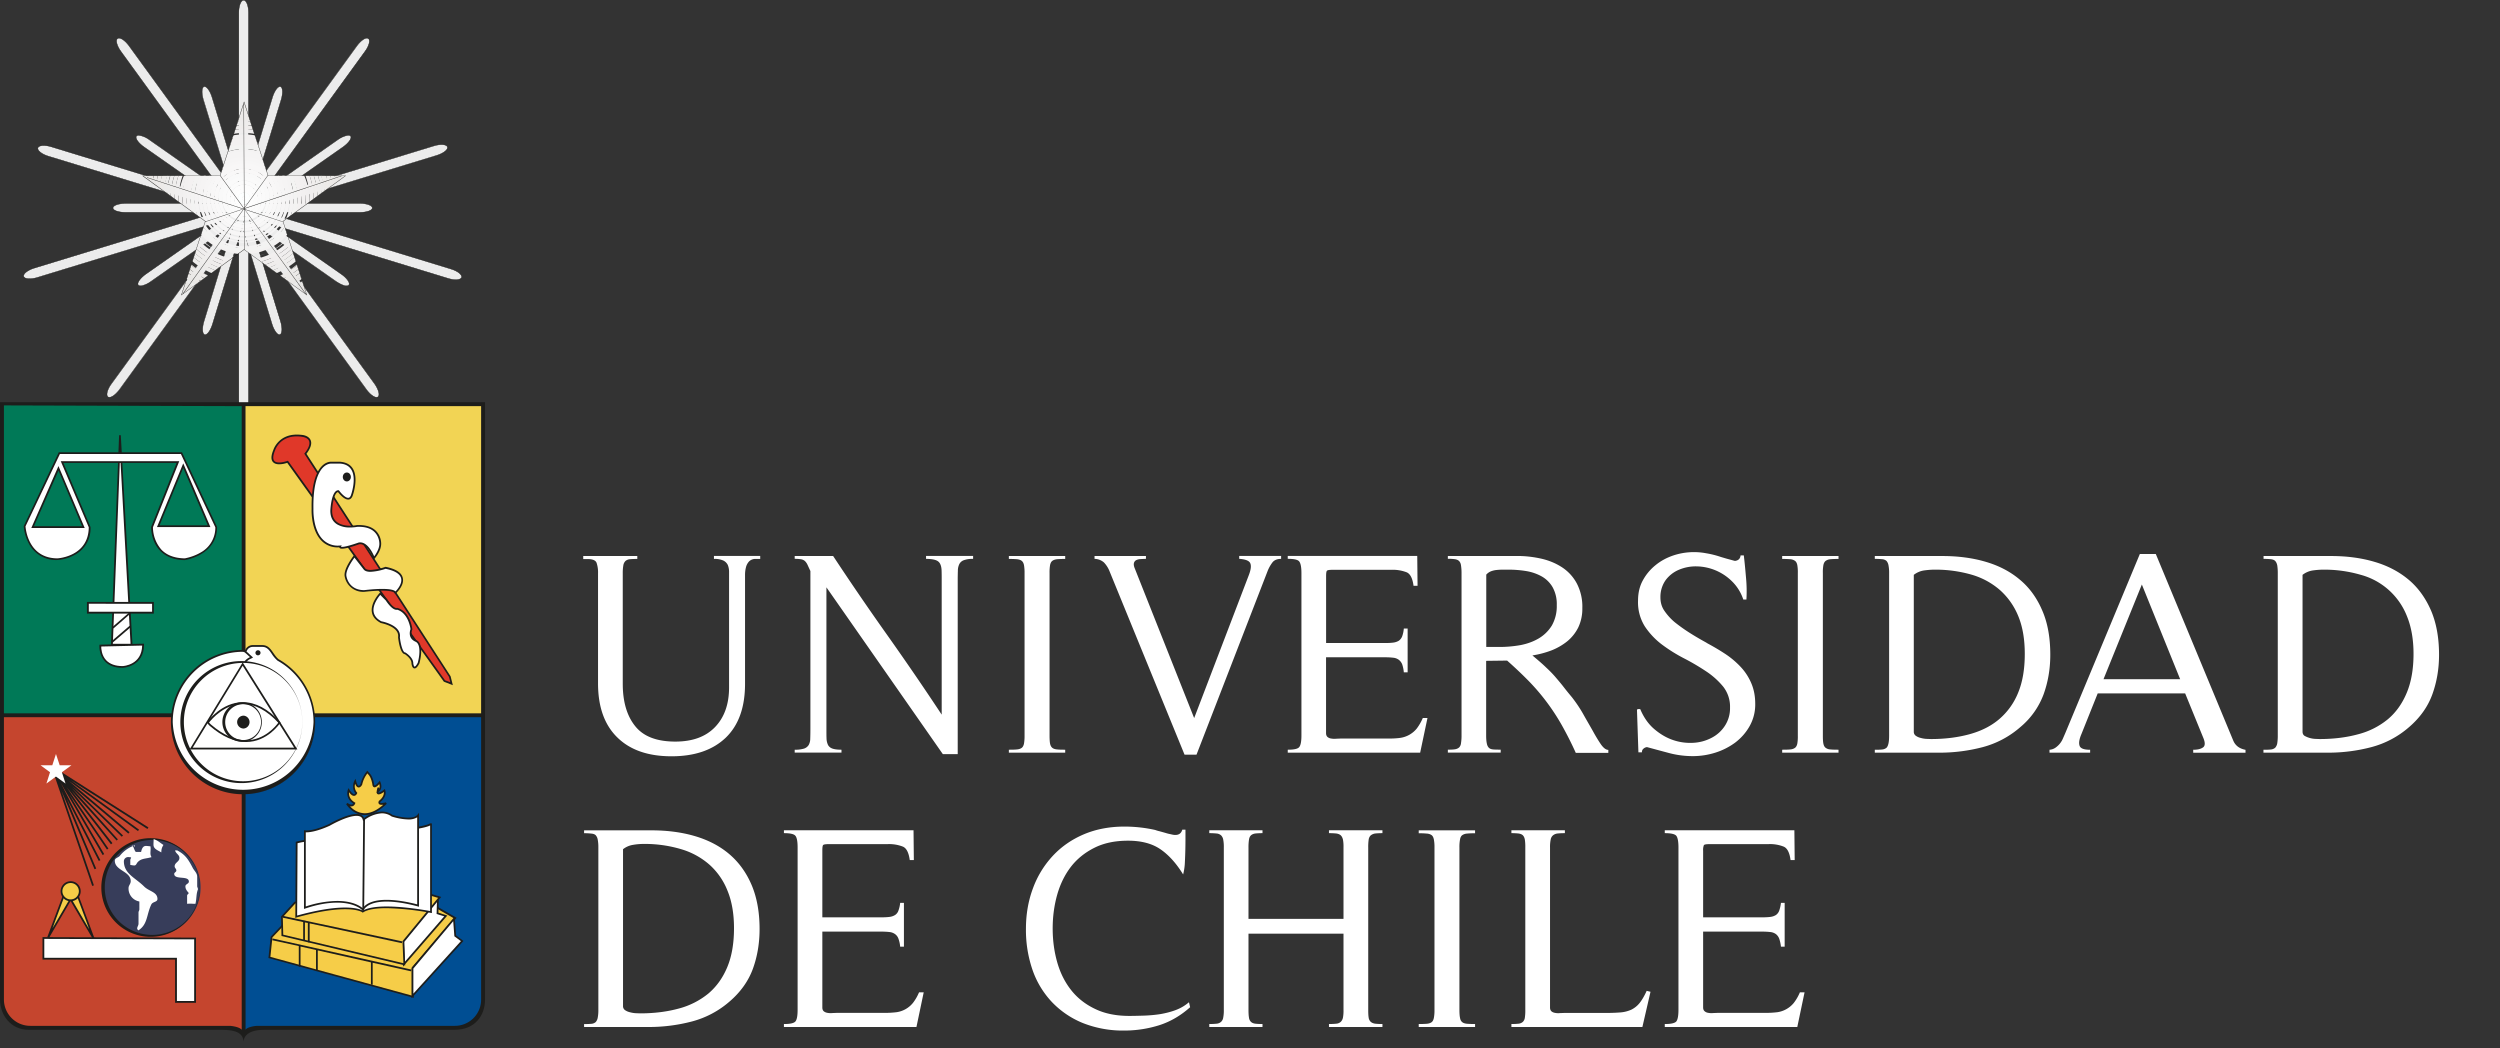 <svg xmlns="http://www.w3.org/2000/svg" xmlns:xlink="http://www.w3.org/1999/xlink" xml:space="preserve" width="47.125" height="19.761"><rect width="100%" height="100%" fill="#333333" stroke="none"/><g><defs><path id="a" d="M0 0h47.125v19.761H0z"/></defs><clipPath id="b"><use xlink:href="#a" overflow="visible"/></clipPath><path fill="#FFF" d="M14.247 10.536a.168.168 0 0 0-.126.046.247.247 0 0 0-.06.113.576.576 0 0 0-.017.142v2.053c0 .443-.121.781-.363 1.015-.244.233-.584.351-1.022.351-.442 0-.783-.119-1.024-.357-.241-.236-.362-.575-.362-1.018v-2.075a.562.562 0 0 0-.027-.195c-.018-.049-.075-.073-.17-.073h-.082v-.058h1.019v.056c-.058 0-.105.002-.14.005a.15.15 0 0 0-.082.033.148.148 0 0 0-.041.082.828.828 0 0 0-.011.148v2.085c0 .336.077.603.233.797.155.196.408.293.758.293.322 0 .571-.09.747-.272.178-.184.266-.434.266-.75v-2.169a.345.345 0 0 0-.024-.138.182.182 0 0 0-.085-.084.392.392 0 0 0-.176-.03v-.056h.872v.056h-.083zM18.168 10.56a.15.15 0 0 0-.085.074.28.28 0 0 0-.027.126 4.69 4.69 0 0 0-.003.181v3.275h-.28l-2.195-3.145v2.668c0 .069 0 .128.002.178a.31.31 0 0 0 .027.123c.017.033.045.057.085.071s.097.021.17.021v.054h-.882v-.054a.564.564 0 0 0 .176-.021.166.166 0 0 0 .088-.068.247.247 0 0 0 .029-.12c.002-.05.003-.111.003-.184v-2.975a9.799 9.799 0 0 1-.054-.117.245.245 0 0 0-.05-.072.148.148 0 0 0-.068-.032.725.725 0 0 0-.124-.009v-.054h.724c.335.508.676 1.006 1.024 1.496.346.489.688.987 1.023 1.495v-2.53c0-.072 0-.135-.002-.187s-.011-.093-.028-.126c-.016-.033-.045-.057-.087-.071s-.101-.022-.178-.022v-.055h.887v.055a.467.467 0 0 0-.175.025M19.017 14.188v-.056c.062 0 .112-.001.15-.005.039-.003.069-.013.091-.029s.036-.043.044-.079a.859.859 0 0 0 .011-.153v-3.062a.843.843 0 0 0-.011-.153c-.008-.037-.022-.063-.044-.08s-.052-.026-.091-.03a1.95 1.95 0 0 0-.15-.005v-.055h1.062v.055a1.95 1.95 0 0 0-.15.005c-.038.004-.069.014-.091.03s-.036.043-.044.08a.86.86 0 0 0-.01.153v3.062c0 .065.003.116.01.153.008.036.022.062.044.079s.053.026.091.029c.038.004.088.005.15.005v.056h-1.062zM23.986 10.601a.673.673 0 0 0-.09.159l-1.342 3.466h-.225l-1.413-3.455a.52.52 0 0 0-.106-.168.272.272 0 0 0-.178-.068v-.055h.969v.055c-.036 0-.071.002-.104.004a.194.194 0 0 0-.082.021.085.085 0 0 0-.041.057c-.006.027.001.062.019.104l1.117 2.815 1.03-2.694c.04-.103.049-.177.027-.226-.022-.047-.091-.074-.208-.082v-.054h.79v.055c-.074 0-.128.022-.163.066M26.77 14.188h-2.496v-.056c.113 0 .184-.014.213-.046.029-.03.045-.104.045-.221v-3.062c0-.117-.016-.191-.045-.223s-.1-.046-.213-.046v-.055h2.441l.006.563h-.076c-.018-.139-.061-.224-.129-.254a.73.73 0 0 0-.293-.047h-1.105c-.062 0-.098.006-.107.02-.01.013-.014.049-.014.106v1.254h1.111c.059 0 .109-.002.154-.008a.265.265 0 0 0 .105-.035.182.182 0 0 0 .064-.083.574.574 0 0 0 .031-.147h.072v.826h-.072a.626.626 0 0 0-.031-.152.202.202 0 0 0-.064-.085.212.212 0 0 0-.104-.039 1.328 1.328 0 0 0-.156-.008h-1.111v1.43c0 .032.01.057.029.073a.135.135 0 0 0 .072.029.316.316 0 0 0 .088.003l.078-.003h.904c.088 0 .164-.004.227-.013a.49.49 0 0 0 .311-.175.945.945 0 0 0 .115-.2h.088l-.138.654zM29.702 14.188a6.641 6.641 0 0 0-.264-.522 4.046 4.046 0 0 0-.619-.826 7.965 7.965 0 0 0-.41-.388l-.395.005v1.408c0 .061.004.11.012.146.006.036.02.065.037.082.018.02.045.03.082.034.037.003.084.004.143.004v.056h-.996v-.056c.055 0 .1-.001.133-.007a.152.152 0 0 0 .08-.035.135.135 0 0 0 .035-.081.869.869 0 0 0 .01-.144v-3.062a.9.9 0 0 0-.01-.143c-.004-.036-.018-.064-.035-.082s-.045-.031-.08-.036a.925.925 0 0 0-.133-.008v-.053H28.6c.16 0 .314.019.463.053.148.035.277.091.391.167a.831.831 0 0 1 .271.302.945.945 0 0 1 .102.46.822.822 0 0 1-.076.364.799.799 0 0 1-.209.263 1.144 1.144 0 0 1-.299.172 1.804 1.804 0 0 1-.357.094c.105.088.191.161.256.225.066.061.125.121.174.178s.098.115.145.174c.047.062.104.132.17.211.072.093.143.195.209.311.064.115.127.222.184.323.055.101.107.186.154.255.049.068.094.103.139.103v.056h-.615zm-1.688-1.993h.264c.131 0 .26-.013.385-.035.127-.025.24-.066.342-.126a.715.715 0 0 0 .248-.244.736.736 0 0 0 .092-.383.653.653 0 0 0-.076-.334.548.548 0 0 0-.205-.206.9.9 0 0 0-.293-.102 2.053 2.053 0 0 0-.334-.027h-.109c-.037 0-.076.002-.115.006a.406.406 0 0 0-.113.027.237.237 0 0 0-.084.061v1.363zM30.977 14.115c-.02.017-.027.039-.027.067h-.066l-.027-.799.012-.017h.049c.066.157.154.283.266.378s.229.164.354.206c.123.042.25.059.379.052a.828.828 0 0 0 .346-.094.652.652 0 0 0 .252-.228.604.604 0 0 0 .096-.342.61.61 0 0 0-.129-.395 1.444 1.444 0 0 0-.32-.287 4.226 4.226 0 0 0-.418-.246 2.985 2.985 0 0 1-.42-.263 1.399 1.399 0 0 1-.32-.341.854.854 0 0 1-.127-.483c0-.144.029-.271.09-.382a.95.95 0 0 1 .238-.286c.098-.081.211-.142.338-.185a1.231 1.231 0 0 1 .612-.042 1.751 1.751 0 0 1 .284.071l.105.031.107.029c.033.01.051.014.055.014.062-.008.098-.042.104-.104h.061c.016.135.029.273.041.416.014.143.016.281.008.416h-.059a.855.855 0 0 0-.215-.345.972.972 0 0 0-.673-.28.814.814 0 0 0-.33.066.599.599 0 0 0-.248.197.546.546 0 0 0-.096.322c0 .1.027.187.08.26.053.076.115.145.189.207.094.075.195.147.301.213.105.066.213.128.322.187l-.037-.017c.119.062.236.13.348.203.111.071.211.154.299.246.088.091.156.194.207.31s.078.247.078.396a.829.829 0 0 1-.105.42c-.068.122-.16.226-.27.31a1.277 1.277 0 0 1-.375.191 1.41 1.41 0 0 1-.424.066c-.152 0-.299-.019-.438-.055a79.695 79.695 0 0 1-.428-.115.117.117 0 0 0-.069.032M33.594 14.188v-.056c.062 0 .113-.001.15-.005a.178.178 0 0 0 .09-.029c.023-.017.037-.043.045-.079a.786.786 0 0 0 .01-.153v-3.062a.774.774 0 0 0-.01-.153c-.008-.037-.021-.063-.045-.08a.174.174 0 0 0-.09-.03 1.93 1.93 0 0 0-.15-.005v-.055h1.062v.055a1.93 1.93 0 0 0-.15.005.18.18 0 0 0-.09.03c-.023.017-.037.043-.045.08a.774.774 0 0 0-.01.153v3.062c0 .065.002.116.01.153.008.036.021.062.045.079a.16.16 0 0 0 .09.029c.037.004.088.005.15.005v.056h-1.062zM35.34 14.133c.055 0 .102-.001.137-.005a.15.15 0 0 0 .084-.033c.018-.019.029-.046.037-.082s.012-.086.012-.148v-3.061a.72.72 0 0 0-.012-.148.174.174 0 0 0-.037-.082.137.137 0 0 0-.084-.033 1.273 1.273 0 0 0-.137-.006v-.054h1.271c.303 0 .58.037.83.112.25.074.465.189.643.342.18.152.318.348.416.581.1.233.148.508.148.827 0 .266-.043.515-.127.747a1.466 1.466 0 0 1-.438.616 1.758 1.758 0 0 1-.711.378 3.212 3.212 0 0 1-.807.104H35.34v-.055zm.735-.339a.09.09 0 0 0 .039.076.257.257 0 0 0 .092.04.476.476 0 0 0 .111.018l.082.003c.266 0 .508-.031.727-.091.221-.061.406-.154.559-.284a1.28 1.28 0 0 0 .357-.499c.084-.202.125-.447.125-.731 0-.27-.039-.505-.119-.703a1.327 1.327 0 0 0-.344-.496 1.409 1.409 0 0 0-.535-.293 2.453 2.453 0 0 0-.705-.096c-.064 0-.133.006-.203.016a.416.416 0 0 0-.186.082v2.958zM41.342 14.188v-.055c.084 0 .146-.015.188-.047.039-.03.039-.092 0-.183l-.34-.833h-1.648l-.307.767c-.041.096-.053.168-.035.22.016.051.082.076.199.076v.055h-.766v-.055a.223.223 0 0 0 .111-.038.396.396 0 0 0 .143-.176l.047-.108 1.402-3.368h.301l1.457 3.51c.039.099.117.159.234.181v.055h-.986zm-.968-3.17-.723 1.785h1.445l-.722-1.785zM42.668 14.133c.055 0 .1-.001.137-.005a.144.144 0 0 0 .082-.033.17.17 0 0 0 .039-.082.933.933 0 0 0 .01-.148v-3.061a.933.933 0 0 0-.01-.148c-.008-.037-.021-.063-.039-.082s-.047-.029-.082-.033a1.299 1.299 0 0 0-.137-.006v-.054h1.271c.303 0 .578.037.828.112.25.074.465.189.645.342.178.152.316.348.416.581.098.233.148.508.148.827 0 .266-.043.515-.127.747-.084.231-.23.437-.438.616a1.765 1.765 0 0 1-.713.378 3.197 3.197 0 0 1-.805.104h-1.227v-.055zm.735-.339c0 .031.012.059.037.076a.46.46 0 0 0 .203.058l.082.003c.268 0 .51-.031.729-.091a1.45 1.45 0 0 0 .559-.284c.154-.13.271-.296.355-.499.084-.202.127-.447.127-.731 0-.27-.041-.505-.121-.703a1.3 1.3 0 0 0-.879-.789 2.439 2.439 0 0 0-.703-.096c-.066 0-.133.006-.203.016a.416.416 0 0 0-.186.082v2.958zM11.01 19.304c.055 0 .101-.002.137-.005a.14.14 0 0 0 .082-.033.165.165 0 0 0 .038-.082.724.724 0 0 0 .012-.149v-3.06a.73.73 0 0 0-.012-.149.165.165 0 0 0-.038-.082c-.018-.018-.046-.028-.082-.031a1.251 1.251 0 0 0-.137-.007v-.054h1.271c.302 0 .579.037.829.112s.465.188.644.342c.178.153.317.347.416.581.098.233.148.508.148.826 0 .266-.042.516-.126.748-.084.23-.23.437-.438.616a1.762 1.762 0 0 1-.712.378 3.203 3.203 0 0 1-.805.104H11.01v-.055zm.734-.339a.09.09 0 0 0 .038.076.262.262 0 0 0 .093.04c.037.01.074.016.11.018l.082.003c.266 0 .51-.031.728-.091a1.47 1.47 0 0 0 .559-.284c.153-.13.272-.296.356-.499.084-.202.126-.447.126-.731 0-.27-.04-.505-.121-.703a1.293 1.293 0 0 0-.342-.495 1.411 1.411 0 0 0-.537-.293 2.403 2.403 0 0 0-.703-.098c-.066 0-.134.006-.203.018a.4.4 0 0 0-.186.082v2.957zM17.275 19.359h-2.498v-.056c.114 0 .185-.015.214-.046.029-.03.044-.104.044-.222v-3.061c0-.117-.015-.191-.044-.222-.029-.032-.1-.047-.214-.047v-.055h2.443l.006.562h-.077c-.019-.138-.061-.223-.129-.253a.709.709 0 0 0-.293-.047h-1.106c-.062 0-.098.006-.107.02-.009.013-.013.048-.013.106v1.254h1.111c.059 0 .11-.003.153-.008a.254.254 0 0 0 .107-.036.161.161 0 0 0 .063-.082.575.575 0 0 0 .033-.147h.071v.826h-.071a.57.57 0 0 0-.033-.152.178.178 0 0 0-.063-.085.216.216 0 0 0-.104-.039 1.34 1.34 0 0 0-.156-.008h-1.111v1.43c0 .032.009.057.029.073s.044.025.072.029a.318.318 0 0 0 .088.003l.079-.003h.903c.088 0 .164-.005.228-.013a.486.486 0 0 0 .309-.175.866.866 0 0 0 .115-.2h.088l-.137.654zM21.856 19.324a2.19 2.19 0 0 1-.66.102 2.05 2.05 0 0 1-.78-.14 1.676 1.676 0 0 1-.583-.393 1.684 1.684 0 0 1-.368-.604 2.312 2.312 0 0 1-.126-.78c0-.274.044-.529.132-.764a1.81 1.81 0 0 1 .375-.613c.162-.174.358-.309.586-.406.228-.096.483-.145.764-.145.194 0 .387.021.58.064a.598.598 0 0 0 .085.025l.107.03a.79.79 0 0 0 .104.026c.033.009.06.013.082.013.07 0 .114-.033.132-.1h.06v.203a8.67 8.67 0 0 1-.013.45 1.059 1.059 0 0 1-.031.191c-.128-.208-.27-.366-.427-.474s-.361-.162-.613-.162c-.245 0-.457.045-.635.135-.179.09-.326.209-.441.358-.115.15-.201.325-.258.526-.056.2-.085.412-.085.635 0 .23.03.445.088.646.058.201.147.375.266.524.118.147.268.264.449.349.18.087.395.13.643.13.088 0 .183-.003.285-.006.102-.004.203-.013.304-.029.1-.018.196-.042.288-.077a.818.818 0 0 0 .246-.146l.022.094c-.176.157-.368.27-.578.338M25.051 19.359v-.056c.059 0 .105-.003.143-.007a.14.14 0 0 0 .082-.037.154.154 0 0 0 .039-.079.693.693 0 0 0 .01-.145V17.6h-1.791v1.435c0 .062.003.111.009.145a.132.132 0 0 0 .035.079c.019.02.045.031.08.037.034.004.081.007.14.007v.056h-1.003v-.056c.059 0 .106-.003.143-.007a.143.143 0 0 0 .082-.037.14.14 0 0 0 .038-.079.68.68 0 0 0 .011-.145v-3.061a.71.71 0 0 0-.011-.146.154.154 0 0 0-.038-.079.143.143 0 0 0-.082-.037 1.33 1.33 0 0 0-.143-.007v-.055h1.003v.055c-.059 0-.105.003-.14.007-.035.006-.062.019-.08.037s-.03.045-.035.082a.91.91 0 0 0-.009.143v1.347h1.791v-1.347a.721.721 0 0 0-.01-.146c-.008-.034-.021-.061-.039-.079s-.045-.031-.082-.037a1.33 1.33 0 0 0-.143-.007v-.055h1.008v.055c-.059 0-.105.003-.141.007a.173.173 0 0 0-.082.037.137.137 0 0 0-.037.082.928.928 0 0 0-.008.143v3.061c0 .062.002.111.008.145a.133.133 0 0 0 .037.079c.021.02.049.031.082.037.035.004.082.007.141.007v.056h-1.008zM26.743 19.359v-.056c.062 0 .113-.002.152-.005.037-.003.068-.013.09-.029s.035-.043.043-.079a.765.765 0 0 0 .012-.154v-3.061a.747.747 0 0 0-.012-.153c-.008-.037-.021-.064-.043-.08s-.053-.027-.09-.029a1.554 1.554 0 0 0-.152-.006v-.055h1.062v.055c-.061 0-.111.002-.15.006-.037.002-.068.014-.09.029s-.037.043-.043.08a.747.747 0 0 0-.012.153v3.061c0 .066.004.117.012.154.006.036.021.062.043.079s.053.026.09.029c.039.003.09.005.15.005v.056h-1.062zM30.959 19.359H28.49v-.056c.059 0 .105-.003.139-.007a.14.14 0 0 0 .08-.037.138.138 0 0 0 .035-.079.908.908 0 0 0 .008-.145v-3.061a.936.936 0 0 0-.008-.143c-.006-.037-.018-.063-.035-.082s-.045-.031-.08-.037a1.195 1.195 0 0 0-.139-.007v-.055h1.008v.055c-.059 0-.107.003-.143.007a.16.16 0 0 0-.084.037.134.134 0 0 0-.041.079.685.685 0 0 0-.012.146v3.018c0 .032.01.057.029.073s.045.025.072.029a.308.308 0 0 0 .086.003l.08-.003h.799c.1 0 .188-.004.264-.01a.617.617 0 0 0 .203-.052.462.462 0 0 0 .156-.126c.045-.057.09-.133.133-.229l.072.018-.153.664zM33.879 19.359h-2.498v-.056c.113 0 .184-.015.215-.046.027-.03.043-.104.043-.222v-3.061c0-.117-.016-.191-.043-.222-.031-.032-.102-.047-.215-.047v-.055h2.443l.006.562h-.078c-.018-.138-.061-.223-.129-.253a.7.7 0 0 0-.293-.047h-1.105c-.062 0-.098.006-.107.02a.253.253 0 0 0-.014.106v1.254h1.113c.057 0 .109-.003.152-.008a.26.26 0 0 0 .107-.036.17.17 0 0 0 .062-.082.675.675 0 0 0 .033-.147h.07v.826h-.07a.72.72 0 0 0-.033-.152.198.198 0 0 0-.062-.085.216.216 0 0 0-.105-.039 1.316 1.316 0 0 0-.154-.008h-1.113v1.43c0 .032.01.057.031.073.02.017.043.025.07.029a.319.319 0 0 0 .088.003l.08-.003h.902c.088 0 .164-.005.229-.013a.493.493 0 0 0 .309-.175.866.866 0 0 0 .115-.2h.088l-.137.654z" clip-path="url(#b)"/><path fill="#ECECEC" d="M7.124 7.481c.042-.03.012-.14-.063-.246L2.429.861C2.353.757 2.257.696 2.216.727c-.042.029-.013.139.064.243l4.631 6.377c.076.103.172.165.213.134" clip-path="url(#b)"/><path fill="#1D1D1B" d="M7.098 7.493c-.05 0-.127-.059-.189-.146L2.277.972c-.058-.079-.09-.164-.082-.214.003-.015.008-.028.019-.035a.046.046 0 0 1 .028-.008c.05 0 .127.058.19.145l4.632 6.375c.058.079.09.164.082.215-.003.015-.009.027-.02.034a.045.045 0 0 1-.028.009M2.242.722a.035.035 0 0 0-.023.007.041.041 0 0 0-.017.03c-.007.048.025.132.081.209l4.631 6.376c.06.083.137.142.184.142.01 0 .018-.003.024-.007a.04.04 0 0 0 .016-.031c.008-.047-.024-.132-.08-.21L2.427.864C2.366.781 2.29.722 2.242.722" clip-path="url(#b)"/><path fill="#ECECEC" d="M.447 5.211c-.015-.048.074-.118.199-.156L8.181 2.75c.124-.038.238-.029.253.02.015.049-.074.119-.199.158L.7 5.231c-.125.038-.238.029-.253-.02" clip-path="url(#b)"/><path fill="#1D1D1B" d="M.556 5.259c-.062 0-.103-.017-.111-.046-.016-.051.072-.123.2-.162l7.536-2.304a.528.528 0 0 1 .144-.024c.063 0 .104.017.113.046.015.052-.073.123-.201.161L.701 5.234a.502.502 0 0 1-.145.025M8.325 2.73a.505.505 0 0 0-.142.023L.646 5.057c-.121.037-.208.107-.195.153.008.026.047.041.105.041a.512.512 0 0 0 .143-.023l7.536-2.304c.123-.038.21-.106.195-.153-.008-.025-.046-.041-.105-.041" clip-path="url(#b)"/><path fill="#ECECEC" d="M2.036 7.481c-.042-.03-.013-.14.063-.246L6.73.861c.076-.104.173-.165.213-.134.043.029.014.139-.063.243L2.249 7.347c-.078.103-.171.165-.213.134" clip-path="url(#b)"/><path fill="#1D1D1B" d="M2.062 7.493a.041.041 0 0 1-.028-.009c-.012-.007-.016-.019-.019-.034-.009-.051.024-.135.082-.215L6.729.86c.063-.087.139-.145.189-.145.012 0 .022.002.03.008.009.007.016.02.018.035.009.05-.024.135-.082.214L2.25 7.347c-.062.087-.139.146-.188.146M6.917.722c-.047 0-.122.059-.183.142L2.103 7.238c-.058.078-.089.163-.082.211.003.014.008.024.017.03a.04.04 0 0 0 .024.007c.046 0 .123-.059.184-.142L6.877.968c.057-.077.089-.161.081-.209a.044.044 0 0 0-.016-.03C6.936.724 6.928.722 6.917.722" clip-path="url(#b)"/><path fill="#ECECEC" d="M4.593.003c.051 0 .092.105.092.236v7.306c0 .131-.041.236-.092.236s-.092-.105-.092-.236V.239c0-.131.041-.236.092-.236" clip-path="url(#b)"/><path fill="#1D1D1B" d="M4.593 7.784c-.053 0-.097-.104-.097-.239V.239c0-.134.045-.239.097-.239.054 0 .096.105.096.239v7.306c0 .135-.042.239-.096.239m0-7.776c-.048 0-.089.103-.089.231v7.306c0 .129.041.232.089.232.049 0 .088-.103.088-.232V.239c0-.128-.039-.231-.088-.231" clip-path="url(#b)"/><path fill="#ECECEC" d="M8.7 5.228c.015-.048-.074-.119-.198-.156L.966 2.768c-.124-.039-.237-.029-.252.02-.014.048.074.119.199.156l7.535 2.304c.125.039.237.03.252-.02" clip-path="url(#b)"/><path fill="#1D1D1B" d="M8.592 5.275a.558.558 0 0 1-.144-.023L.912 2.947c-.094-.029-.171-.076-.195-.121-.007-.014-.01-.029-.006-.04.009-.029.05-.046.112-.046.044 0 .094.008.145.024l7.535 2.304c.095.029.171.077.195.121.007.015.009.028.005.04-.008.03-.049.046-.111.046M.823 2.747c-.057 0-.097.016-.105.041-.003.011-.001.021.005.034.023.043.1.091.191.119L8.45 5.245c.05.015.1.023.142.023.058 0 .097-.015.106-.04a.059.059 0 0 0-.006-.034c-.023-.044-.1-.092-.192-.12L.966 2.77a.512.512 0 0 0-.143-.023" clip-path="url(#b)"/><path fill="#ECECEC" d="M2.129 3.92c0-.047.106-.085.236-.085h4.417c.131 0 .236.038.236.085 0 .046-.105.083-.236.083H2.365c-.13 0-.236-.037-.236-.083" clip-path="url(#b)"/><path fill="#1D1D1B" d="M6.782 4.008H2.365c-.135 0-.24-.038-.24-.087 0-.05.105-.089.24-.089h4.417c.134 0 .239.039.239.089 0 .049-.105.087-.239.087m-4.417-.169c-.126 0-.232.037-.232.082 0 .043.106.079.232.079h4.417c.128 0 .232-.036.232-.08 0-.045-.106-.082-.232-.082H2.365z" clip-path="url(#b)"/><path fill="#ECECEC" d="M2.572 2.566c.027-.035.134-.006.241.067l3.619 2.535c.107.074.172.166.145.204-.027.037-.135.007-.241-.066l-3.62-2.535c-.106-.074-.171-.166-.144-.205" clip-path="url(#b)"/><path fill="#1D1D1B" d="M6.533 5.391a.393.393 0 0 1-.199-.084L2.715 2.774c-.11-.076-.174-.169-.146-.208.008-.012.024-.018.046-.018.05 0 .127.031.2.083l3.619 2.533a.535.535 0 0 1 .123.117c.029.04.036.073.023.092-.009.012-.025.018-.047.018M2.615 2.555c-.02 0-.033.005-.041.014-.024.038.04.126.144.199l3.62 2.534c.072.05.148.083.195.083.02 0 .034-.007.04-.016.013-.017.004-.048-.022-.084a.48.48 0 0 0-.121-.115L2.812 2.637a.4.4 0 0 0-.197-.082" clip-path="url(#b)"/><path fill="#ECECEC" d="M3.847 1.633c.045-.013.111.076.15.2l1.291 4.224c.038.124.033.237-.012.25-.043.013-.11-.076-.148-.2L3.834 1.883c-.036-.125-.031-.237.013-.25" clip-path="url(#b)"/><path fill="#1D1D1B" d="M5.269 6.313c-.047 0-.109-.089-.144-.205L3.833 1.885c-.04-.129-.033-.24.013-.254.047-.016.114.076.154.202l1.293 4.223c.038.129.032.241-.015.255l-.009.002M3.856 1.636l-.009.001c-.042.013-.045.124-.008.245l1.292 4.224c.034.112.094.2.137.2a.019.019 0 0 0 .007-.002c.042-.013.045-.125.01-.245L3.993 1.835c-.034-.112-.095-.199-.137-.199" clip-path="url(#b)"/><path fill="#ECECEC" d="M5.286 1.633c-.044-.013-.11.076-.149.2L3.845 6.058c-.038.124-.032.237.012.25.045.013.112-.076.149-.2l1.292-4.224c.038-.126.032-.238-.012-.251" clip-path="url(#b)"/><path fill="#1D1D1B" d="m3.866 6.313-.009-.002c-.024-.007-.038-.038-.04-.087a.522.522 0 0 1 .026-.168l1.291-4.223c.039-.126.107-.216.154-.202.046.014.052.125.013.254L4.01 6.108c-.035.116-.097.205-.144.205m1.412-4.677c-.043 0-.103.087-.138.199L3.849 6.059a.521.521 0 0 0-.025.165c.002.045.015.074.035.08l.007.002c.043 0 .103-.088.137-.2l1.292-4.224c.037-.121.033-.232-.009-.245l-.008-.001" clip-path="url(#b)"/><path fill="#ECECEC" d="M6.609 2.566c-.026-.035-.133-.006-.241.067L2.75 5.167c-.106.075-.171.166-.145.205.026.037.134.008.241-.066l3.619-2.535c.106-.074.17-.166.144-.205" clip-path="url(#b)"/><path fill="#1D1D1B" d="M2.648 5.391c-.023 0-.038-.006-.046-.018-.029-.04.035-.132.145-.209l3.619-2.533a.394.394 0 0 1 .201-.083c.021 0 .037.006.045.018.028.039-.035.132-.145.208L2.849 5.307a.402.402 0 0 1-.201.084m3.919-2.836a.396.396 0 0 0-.197.082L2.751 5.17c-.102.072-.168.163-.143.199.007.009.021.016.04.016a.403.403 0 0 0 .195-.083l3.62-2.534c.104-.073.169-.161.144-.199-.007-.009-.021-.014-.04-.014" clip-path="url(#b)"/></g><g><defs><path id="c" d="m4.149 3.311-1.459.003 1.18.858-.449 1.387 1.18-.855 1.182.855-.45-1.387 1.179-.858-1.459-.003-.452-1.386z"/></defs><clipPath id="d"><use xlink:href="#c" overflow="visible"/></clipPath><path fill="#E5E3E1" d="M6.806 3.741a2.205 2.205 0 1 0-4.41 0 2.205 2.205 0 0 0 4.41 0m-.074.001a2.13 2.13 0 1 1-4.26-.003 2.13 2.13 0 0 1 4.26.003" clip-path="url(#d)"/><path fill="#E6E4E2" d="M6.732 3.745a2.131 2.131 0 0 0-4.261 0 2.131 2.131 0 0 0 4.261 0m-.076-.003a2.056 2.056 0 1 1-4.112 0 2.056 2.056 0 0 1 4.112 0" clip-path="url(#d)"/><path fill="#E7E5E3" d="M6.657 3.745a2.057 2.057 0 0 0-2.055-2.056 2.056 2.056 0 0 0 0 4.112 2.058 2.058 0 0 0 2.055-2.056m-.074-.003a1.98 1.98 0 1 1-3.962-.002 1.98 1.98 0 0 1 3.962.002" clip-path="url(#d)"/><path fill="#E7E6E4" d="M6.583 3.745a1.98 1.98 0 1 0-3.96 0 1.98 1.98 0 0 0 3.96 0m-.076-.003a1.906 1.906 0 1 1-3.812 0 1.906 1.906 0 0 1 3.812 0" clip-path="url(#d)"/><path fill="#E8E7E5" d="M6.508 3.741a1.907 1.907 0 1 0-3.809 0 1.907 1.907 0 0 0 3.809 0m-.075.001a1.832 1.832 0 1 1-3.663-.001 1.832 1.832 0 0 1 3.663.001" clip-path="url(#d)"/><path fill="#EAE8E6" d="M6.433 3.741a1.832 1.832 0 1 0-3.664 0 1.832 1.832 0 0 0 3.664 0m-.076.001a1.756 1.756 0 1 1-3.513 0 1.756 1.756 0 0 1 3.513 0" clip-path="url(#d)"/><path fill="#EBE9E7" d="M6.357 3.741a1.755 1.755 0 1 0-3.51-.003 1.755 1.755 0 0 0 3.51.003m-.074.001a1.682 1.682 0 1 1-3.364 0 1.682 1.682 0 0 1 3.364 0" clip-path="url(#d)"/><path fill="#ECEAE8" d="M6.283 3.741a1.681 1.681 0 1 0-3.362 0 1.681 1.681 0 0 0 3.362 0m-.075.001a1.606 1.606 0 1 1-3.212 0 1.606 1.606 0 0 1 3.212 0" clip-path="url(#d)"/><path fill="#EDEBE9" d="M6.208 3.741a1.607 1.607 0 1 0-3.214 0 1.607 1.607 0 0 0 3.214 0m-.075.001a1.533 1.533 0 1 1-3.062-.002 1.533 1.533 0 0 1 3.062.002" clip-path="url(#d)"/><path fill="#EDECEB" d="M6.134 3.745a1.533 1.533 0 0 0-3.064 0 1.532 1.532 0 1 0 3.064 0m-.075-.003a1.458 1.458 0 1 1-2.917 0 1.458 1.458 0 0 1 2.917 0" clip-path="url(#d)"/><path fill="#EEEDEC" d="M6.059 3.745a1.457 1.457 0 1 0-2.914 0 1.457 1.457 0 0 0 2.914 0m-.075-.003a1.383 1.383 0 1 1-2.767 0 1.383 1.383 0 0 1 2.767 0" clip-path="url(#d)"/><path fill="#EFEDEC" d="M5.984 3.745a1.383 1.383 0 1 0-2.766 0 1.383 1.383 0 0 0 2.766 0m-.075-.003a1.308 1.308 0 1 1-2.617-.001 1.308 1.308 0 0 1 2.617.001" clip-path="url(#d)"/><path fill="#F0EEEE" d="M5.909 3.741a1.308 1.308 0 1 0-2.617.001 1.308 1.308 0 0 0 2.617-.001m-.074.001a1.234 1.234 0 1 1-2.468-.002 1.234 1.234 0 0 1 2.468.002" clip-path="url(#d)"/><path fill="#F1EFEF" d="M5.835 3.741a1.235 1.235 0 0 0-2.467 0 1.233 1.233 0 0 0 2.467 0m-.075.001a1.159 1.159 0 1 1-2.318-.002 1.159 1.159 0 0 1 2.318.002" clip-path="url(#d)"/><path fill="#F2F0F0" d="M5.761 3.741a1.16 1.16 0 1 0-2.318 0 1.16 1.16 0 0 0 2.318 0m-.076.001a1.083 1.083 0 1 1-2.165.001 1.083 1.083 0 0 1 2.165-.001" clip-path="url(#d)"/><path fill="#F3F1F1" d="M5.685 3.741a1.084 1.084 0 1 0-2.167 0 1.084 1.084 0 0 0 2.167 0m-.074.001a1.01 1.01 0 0 1-2.019 0 1.01 1.01 0 0 1 2.019 0" clip-path="url(#d)"/><path fill="#F3F3F2" d="M5.611 3.741a1.01 1.01 0 1 0-2.02.001 1.01 1.01 0 0 0 2.02-.001m-.075.001a.934.934 0 1 1-1.868 0 .934.934 0 0 1 1.868 0" clip-path="url(#d)"/><path fill="#F4F3F3" d="M5.535 3.745a.935.935 0 1 0-1.87 0 .935.935 0 0 0 1.87 0m-.074-.003a.86.86 0 1 1-1.718 0 .86.86 0 0 1 1.718 0" clip-path="url(#d)"/><path fill="#F5F4F4" d="M5.462 3.745a.86.86 0 1 0-1.719 0 .86.86 0 0 0 1.719 0m-.075-.003a.785.785 0 1 1-1.569-.001.785.785 0 0 1 1.569.001" clip-path="url(#d)"/><path fill="#F6F5F5" d="M5.387 3.745a.784.784 0 1 0-1.568 0 .784.784 0 0 0 1.568 0m-.075-.003a.71.71 0 1 1-1.419.001.71.71 0 0 1 1.419-.001" clip-path="url(#d)"/><path fill="#F7F6F6" d="M5.312 3.741a.71.71 0 1 0-1.42 0 .71.71 0 0 0 1.42 0m-.074.001a.636.636 0 0 1-1.272 0 .635.635 0 0 1 1.272 0" clip-path="url(#d)"/><path fill="#F8F7F7" d="M5.238 3.741a.636.636 0 1 0-1.271.001.636.636 0 0 0 1.271-.001m-.076.001a.56.56 0 1 1-1.122 0 .56.56 0 0 1 1.122 0" clip-path="url(#d)"/><path fill="#F9F8F8" d="M5.162 3.741a.56.56 0 1 0-1.122 0 .56.56 0 0 0 1.122 0m-.075.001a.486.486 0 1 1-.972 0 .486.486 0 0 1 .972 0" clip-path="url(#d)"/><path fill="#F9F9F9" d="M5.087 3.741a.486.486 0 1 0-.972-.002.486.486 0 0 0 .972.002m-.074.001a.412.412 0 1 1-.82 0 .412.412 0 0 1 .82 0" clip-path="url(#d)"/><path fill="#FAFAFA" d="M5.013 3.745a.411.411 0 1 0-.824 0 .411.411 0 0 0 .824 0m-.075-.003a.336.336 0 1 1-.672 0 .336.336 0 0 1 .672 0" clip-path="url(#d)"/><path fill="#FBFBFB" d="M4.938 3.745a.336.336 0 1 0-.673 0 .336.336 0 0 0 .673 0m-.074-.003a.262.262 0 0 1-.524 0 .262.262 0 0 1 .524 0" clip-path="url(#d)"/><path fill="#FCFCFC" d="M4.864 3.745a.262.262 0 1 0-.525 0 .262.262 0 0 0 .525 0m-.075-.003a.188.188 0 0 1-.375 0 .188.188 0 0 1 .375 0" clip-path="url(#d)"/><path fill="#FDFDFD" d="M4.789 3.745a.186.186 0 0 0-.187-.186c-.103 0-.187.083-.187.186s.084.186.187.186a.186.186 0 0 0 .187-.186m-.076-.003a.112.112 0 1 1-.224 0c0-.062.051-.111.112-.111.063 0 .112.05.112.111" clip-path="url(#d)"/><path fill="#FDFFFF" d="M4.713 3.741a.112.112 0 0 0-.112-.113.112.112 0 0 0 0 .224.111.111 0 0 0 .112-.111m-.075.001c0 .021-.016.037-.037.037s-.037-.015-.037-.037c0-.021.016-.037.037-.037s.037.016.037.037" clip-path="url(#d)"/><path fill="#FFF" d="M4.638 3.741c0-.021-.016-.037-.037-.037s-.037.016-.037.037a.037.037 0 1 0 .074 0" clip-path="url(#d)"/></g><g><defs><path id="e" d="M0 0h47.125v19.761H0z"/></defs><clipPath id="f"><use xlink:href="#e" overflow="visible"/></clipPath><path fill="#1D1D1B" d="m5.789 5.569-.009-.007-1.173-.851h-.004v-.002l-.002-.001-1.189.861.005-.011.449-1.384-1.187-.863h.011l1.456-.002.455-1.396.004.011.451 1.385 1.391.002.002-.001v.001h.075l-.009.005-1.177.858.451 1.395zM3.87 4.183 3.427 5.55l.024-.018-.003-.002 1.141-1.589h-.001l-.718.242zm1.897 1.361.009.006-.446-1.38.002-.001 1.17-.852-.053-.001-1.842.62.006.007.718.235-.003.005-.709-.23 1.151 1.59-.003.001zM4.61 4.706l1.146.831-1.148-1.59h-.001l.003.759zm-.015-.762L3.46 5.527l1.141-.829.002.003-.003-.755-.005-.002zm-1.893-.627 1.171.853-.001.005.704-.236L2.77 3.35l.002-.007 1.816.592.008-.003-.447-.618-1.447.003zm2.348-.005-.443.615 1.819-.611-1.375-.002-.001-.002zm-.896-.004.446.617-.008-1.953h.007l.008 1.944.44-.612.001.002-.447-1.37-.447 1.372zM9.143 7.582v11.262c0 .297-.188.568-.575.568h-3.59c-.422 0-.387.244-.387.244 0-.176-.128-.244-.414-.244H.539c-.342 0-.539-.287-.539-.569V7.582h9.143z" clip-path="url(#f)"/><path fill="#007957" d="M4.556 7.656v5.79H.074V7.642z" clip-path="url(#f)"/><path fill="#F2D454" d="M4.628 7.656h4.441v5.79H4.628z" clip-path="url(#f)"/><path fill="#C5452E" d="M.578 19.337a.497.497 0 0 1-.504-.494v-5.324h4.482v5.892s-.032-.054-.21-.073H.578z" clip-path="url(#f)"/><path fill="#004E93" d="M8.568 19.337a.494.494 0 0 0 .501-.494v-5.324h-4.44v5.892s.023-.054.201-.073h3.738z" clip-path="url(#f)"/><path fill="#FFF" d="m2.261 8.206-.15 3.948h.368z" clip-path="url(#f)"/><path fill="#1D1D1B" d="M2.498 12.17h-.406v-.018l.153-3.948h.032l.221 3.966zm-.371-.034h.334l-.197-3.571-.137 3.571z" clip-path="url(#f)"/><path fill="#FFF" d="M1.656 11.363h1.227v.186H1.656z" clip-path="url(#f)"/><path fill="#1D1D1B" d="M2.9 11.566H1.639v-.22H2.9v.22zm-1.226-.035h1.193v-.15H1.674v.15z" clip-path="url(#f)"/><path fill="#FFF" d="M1.891 12.169s-.032.403.42.403c0 0 .386-.018.386-.42l-.806.017z" clip-path="url(#f)"/><path fill="#1D1D1B" d="M2.311 12.589c-.147 0-.26-.042-.336-.125-.113-.122-.101-.29-.101-.297l.001-.014.016-.001.824-.019v.02c0 .414-.398.436-.404.436zm-.403-.402c0 .042.007.165.092.257.069.074.174.112.311.112.019-.001.36-.022.369-.387l-.772.018zM2.121 12.116l-.022-.026.345-.295.022.025-.345.296zm.017-.269-.021-.026.319-.276.021.024-.319.278z" clip-path="url(#f)"/><path fill="#FFF" fill-rule="evenodd" d="m3.454 8.777-.47 1.143h.958l-.488-1.143zm-2.351.049-.488 1.11h.958l-.47-1.11zm.016-.285L.464 9.919s.033.621.621.621c0 0 .605-.033.605-.604l-.522-1.227h2.185l-.486 1.227s-.017.604.621.604c0 0 .588-.084.588-.604l-.655-1.395H1.119z" clip-path="url(#f)" clip-rule="evenodd"/><path fill="#1D1D1B" d="M3.488 10.558c-.198 0-.356-.06-.467-.174-.178-.181-.172-.438-.172-.449l.002-.006.478-1.203H1.195l.511 1.209a.561.561 0 0 1-.31.531.796.796 0 0 1-.31.09.577.577 0 0 1-.546-.317.851.851 0 0 1-.093-.319l-.001-.004.003-.003.659-1.388h2.323l.004.009.657 1.401c0 .529-.596.621-.602.621l-.002.002zM.481 9.921c.004.059.057.604.604.604.023-.002.585-.041.588-.586l-.528-1.246h2.234l-.496 1.246a.65.65 0 0 0 .162.425c.104.106.253.159.44.161.015-.004.152-.027.288-.105a.533.533 0 0 0 .286-.48L3.41 8.558H1.129L.481 9.921zm1.116.032H.59l.512-1.168.495 1.168zM.64 9.919h.907L1.103 8.87.64 9.919zm3.326.016H2.959l.495-1.201.512 1.201zm-.958-.033h.908L3.454 8.82l-.446 1.082z" clip-path="url(#f)"/><path fill="#F6CD48" d="m8.255 17.118.327.187-.8.94v.545l-2.703-.742.039-.384.31-.325z" clip-path="url(#f)"/><path fill="#1D1D1B" d="m7.8 18.81-2.74-.751.043-.403.317-.333h.008l2.832-.224.004.003.344.199-.014.015-.794.935v.559zm-2.703-.773 2.669.73v-.529l.004-.006.785-.922-.305-.175-2.815.219-.3.317-.038.366z" clip-path="url(#f)"/><path fill="#FFF" d="m8.403 17.266-.155-.048.008-.286-.659.807.016.438z" clip-path="url(#f)"/><path fill="#1D1D1B" d="m7.597 18.221-.018-.489.005-.005.69-.843-.01.32.168.054-.835.963zm.016-.476.015.389.746-.861-.144-.044.007-.249-.624.765z" clip-path="url(#f)"/><path fill="#FFF" d="m8.556 17.323-.782.928v.522l.938-1.034-.131-.1z" clip-path="url(#f)"/><path fill="#1D1D1B" d="M7.757 18.817v-.573l.813-.964.027.352.139.105-.011.013-.968 1.067zm.035-.559v.472l.896-.99-.123-.091-.022-.285-.751.894zM7.025 18.561h-.033v-.42l-1.002-.226v.384h-.033v-.391l-.292-.066v.378h-.033v-.387l-.501-.11.008-.033 2.615.586-.007.033-.722-.161z" clip-path="url(#f)"/><path fill="#F6CD48" d="M6.924 14.554s-.103.133-.112.228c0 0-.063.141-.117-.058 0 0-.067.121.021.226 0 0-.039.11-.144-.057 0 0-.059.146.108.247 0 0-.028.092-.141.009 0 0 .272.451.739-.009 0 0-.16.045-.123-.032 0 0 .128-.089.091-.207 0 0-.152.123-.128.007.025-.116 0 .014 0 .014s.091-.043.037-.174c0 0-.112.147-.12.034 0 0-.021-.138-.083-.196l-.028-.032z" clip-path="url(#f)"/><path fill="#1D1D1B" d="M6.875 15.364c-.223 0-.344-.198-.35-.205l.025-.024c.028.021.053.031.072.031s.03-.01.037-.019c-.161-.104-.102-.26-.102-.262l.013-.03.016.028c.049.077.077.086.087.086.012 0 .02-.011.023-.018-.082-.11-.015-.234-.015-.236l.021-.036.009.039c.025.092.048.095.051.095.012 0 .027-.022.034-.036a.613.613 0 0 1 .115-.234l.012-.016.043.049c.063.059.085.197.085.202.001.015.005.028.01.028.019 0 .059-.041.081-.068l.018-.022.011.025c.049.121-.016.177-.039.191.001.014.003.009.003.009.027 0 .075-.034.1-.054l.02-.015.007.023c.036.117-.07.205-.093.223-.003.006-.002.012-.002.013.001.001.01.005.029.005.034 0 .078-.012.078-.012l.016.028c-.142.14-.282.212-.415.212m-.276-.167a.377.377 0 0 0 .276.133c.112 0 .228-.054.349-.16l-.028.001c-.029 0-.048-.007-.056-.021-.009-.015-.009-.03.001-.05l.001-.005.003-.001c.002-.002.1-.07.09-.166-.026.021-.068.046-.097.046-.017 0-.025-.007-.03-.013l-.007-.014-.005.003.003-.019.003-.027c.014-.062.014-.062.027-.062h.008l.005.006c.003.005.005.007.002.021.011-.02.016-.049.005-.088-.023.024-.059.06-.088.06-.014 0-.039-.009-.043-.06 0 0-.02-.13-.078-.184l-.015-.018a.525.525 0 0 0-.096.203l-.001.005c-.002.007-.028.057-.066.057-.027 0-.048-.021-.068-.07a.178.178 0 0 0 .035.164l.006.007-.003.01c-.007.016-.026.047-.059.047-.029 0-.059-.022-.093-.069-.005.047.003.131.108.193l.011.006-.003.012c-.006.021-.029.057-.074.057a.066.066 0 0 1-.023-.004" clip-path="url(#f)"/><path fill="#F6CD48" d="m5.56 17.014-.246.268.01.35 2.297.545-.017-.43.684-.83-.39-.115z" clip-path="url(#f)"/><path fill="#1D1D1B" d="m7.638 18.199-.021-.005-2.311-.55-.008-.369.253-.278h.007l2.341-.212.003.001.415.121-.695.846.016.446zm-2.299-.58 2.265.538-.017-.416.003-.004.668-.812-.362-.107-2.329.212-.236.258.008.331z" clip-path="url(#f)"/><path fill="#FFF" d="M5.592 15.882s.179-.051.276-.04l1.898-.223s.339-.046.358-.096v1.669s-.993-.195-1.286-.009c0 0-.245-.188-1.254.097l.008-1.398z" clip-path="url(#f)"/><path fill="#1D1D1B" d="m5.567 17.304.008-1.436.012-.004c.008 0 .184-.048.283-.04l1.895-.22c.156-.022.331-.063.344-.087l.032.006v1.688l-.02-.003a5.153 5.153 0 0 0-.834-.089c-.211 0-.357.026-.439.078l-.01.007-.009-.007c-.001-.002-.08-.058-.324-.058-.237 0-.547.053-.917.156l-.021.009zm.042-1.409-.008 1.363c.363-.1.668-.151.904-.151.211 0 .305.042.333.059.089-.052.241-.079.449-.079.335 0 .728.069.821.086V15.56c-.075.039-.253.066-.339.078l-1.898.221h-.026a1.08 1.08 0 0 0-.236.036" clip-path="url(#f)"/><path fill="#FFF" d="M5.747 15.669s.144.025.463-.121c0 0 .589-.343.645-.101 0 0 .293-.242.538-.071 0 0 .383.123.488-.009v1.701s-.83-.25-1.043.075c0 0-.268-.303-1.091-.035v-1.439z" clip-path="url(#f)"/><path fill="#1D1D1B" d="m6.84 17.171-.014-.016c-.001-.001-.13-.14-.469-.14-.178 0-.38.035-.604.111l-.023.007v-1.484l.02.004.027.001c.062 0 .197-.016.425-.121.013-.007.325-.189.518-.189.087 0 .126.038.143.077a.607.607 0 0 1 .334-.123.34.34 0 0 1 .202.064c.021.006.17.051.299.051.084 0 .142-.02.171-.055l.029-.037v1.771l-.022-.006c-.003 0-.306-.091-.588-.091-.22 0-.367.053-.435.159l-.013.017zm-.483-.188c.294 0 .436.098.479.136.079-.105.231-.157.452-.157.243 0 .502.066.576.085v-1.64a.31.31 0 0 1-.166.04 1.14 1.14 0 0 1-.312-.055l-.003-.001a.313.313 0 0 0-.186-.06.597.597 0 0 0-.331.13l-.021.019-.007-.026c-.011-.051-.05-.075-.118-.075-.183 0-.499.183-.502.185-.255.116-.402.128-.454.125v1.398a1.95 1.95 0 0 1 .593-.104" clip-path="url(#f)"/><path fill="#1D1D1B" d="m7.575 17.779-1.738-.373v.357h-.034v-.365l-.055-.01v.343h-.033v-.35l-.387-.083.008-.033 2.246.48-.007.034zm-.711-.61H6.83l.016-1.729h.034l-.016 1.729z" clip-path="url(#f)"/><path fill="#FFF" d="M3.24 13.611c0-.741.601-1.344 1.343-1.344h.052c.022-.053.068-.092.128-.092h.182c.155 0 .178.17.296.264a1.344 1.344 0 1 1-2.001 1.172" clip-path="url(#f)"/><path fill="#1D1D1B" d="M4.583 14.972c-.75 0-1.361-.61-1.361-1.361a1.362 1.362 0 0 1 1.402-1.359.152.152 0 0 1 .139-.092h.181c.107 0 .158.074.207.146.03.042.059.086.101.12a1.362 1.362 0 0 1-.669 2.546m0-2.686c-.731 0-1.327.595-1.327 1.325a1.328 1.328 0 0 0 2.654 0c0-.478-.259-.923-.678-1.157a.57.57 0 0 1-.109-.128c-.048-.071-.09-.132-.179-.132h-.181a.12.12 0 0 0-.113.081l-.005.012-.011-.001h-.051z" clip-path="url(#f)"/><path fill="#FFF" d="M3.45 13.611a1.134 1.134 0 1 1 2.268 0 1.134 1.134 0 0 1-2.268 0" clip-path="url(#f)"/><path fill="#1D1D1B" d="M4.583 14.761a1.15 1.15 0 1 1 .001-2.299 1.15 1.15 0 0 1-.001 2.299m0-2.265c-.615 0-1.117.501-1.117 1.114a1.116 1.116 0 0 0 2.233 0c0-.613-.5-1.114-1.116-1.114" clip-path="url(#f)"/><path fill="#1D1D1B" d="m4.634 12.491-.028-.021a.283.283 0 0 1 .106-.083.184.184 0 0 0-.026-.024c-.035-.033-.063-.061-.112-.09l.018-.027c.051.03.083.059.117.093l.044.039.017.016-.038.021a.208.208 0 0 0-.098.076M4.815 12.306c0-.026.021-.049.048-.049a.048.048 0 0 1 0 .096.047.047 0 0 1-.048-.047M5.606 14.128H3.572l.016-.024.986-1.617.014.021 1.018 1.62zm-1.974-.034h1.913l-.971-1.545-.942 1.545zm.951-.112a.372.372 0 1 1 0-.743.372.372 0 0 1 0 .743m0-.708a.338.338 0 0 0 0 .676.338.338 0 0 0 0-.676" clip-path="url(#f)"/><path fill="#1D1D1B" d="M4.47 13.611c0-.067.055-.121.123-.121a.122.122 0 0 1 0 .243.123.123 0 0 1-.123-.122" clip-path="url(#f)"/><path fill="#1D1D1B" d="M4.638 13.987c-.219 0-.45-.103-.685-.305l-.057-.06.008-.013c.003-.004.271-.373.675-.373.237 0 .472.125.7.372l.009.011-.008.011c-.002.003-.235.357-.642.357m-.698-.366.036.036c.227.195.45.297.662.297.349 0 .566-.273.608-.331-.219-.234-.443-.353-.667-.353-.348 0-.591.288-.639.351" clip-path="url(#f)"/><path fill="#E03829" d="M5.42 8.705s-.402.151-.251-.219c0 0 .101-.335.537-.268 0 0 .286.033.05.336l2.723 4.198.033.135-.135-.051L5.42 8.705z" clip-path="url(#f)"/><path fill="#1D1D1B" d="m8.536 12.916-.169-.066-.003-.004-2.95-4.122a.47.47 0 0 1-.151.028c-.06 0-.102-.019-.126-.053-.031-.045-.026-.117.016-.219 0-.002.09-.288.442-.288.037 0 .075.003.114.008.004.001.112.014.147.098.027.065 0 .151-.079.256l2.717 4.194.042.168zm-.148-.093.1.037-.025-.101-2.727-4.207.007-.009c.077-.096.104-.177.082-.232-.027-.064-.12-.075-.12-.075a.542.542 0 0 0-.11-.01c-.326 0-.407.254-.411.266-.036.089-.043.154-.018.189.016.024.049.037.097.037.072 0 .151-.029.152-.029l.012-.004.008.01 2.953 4.128z" clip-path="url(#f)"/><path fill="#FFF" d="M6.245 8.72s-.371-.033-.354.875c0 0-.033.738.521.705 0 0-.051.084.336-.049 0 0 .152-.086.302.268 0 0 .118-.135.118-.268 0 0 .017-.354-.437-.336 0 0-.486.1-.486-.287 0 0 .016-.369.134-.369 0 0 .184.252.251.084 0 0 .219-.588-.218-.623h-.167z" clip-path="url(#f)"/><path fill="#1D1D1B" d="m7.045 10.55-.01-.025c-.144-.334-.278-.26-.279-.26-.15.052-.252.078-.307.078-.028 0-.045-.006-.052-.021-.001-.001-.003-.003-.003-.005a.417.417 0 0 1-.338-.129c-.198-.205-.183-.578-.182-.595-.009-.494.1-.711.191-.805.092-.094.18-.084.18-.084h.167c.11.01.189.051.236.125.119.186.003.506-.002.52-.023.057-.058.068-.083.068-.078 0-.167-.109-.192-.141-.07.014-.105.221-.11.352 0 .106.039.183.115.229.07.043.16.053.223.053.071 0 .128-.012.128-.012l.035-.001c.146 0 .257.039.33.116.098.102.093.232.093.238 0 .139-.118.273-.122.278l-.018.021zm-.255-.326c.066 0 .166.047.264.263.031-.042.097-.14.097-.235 0-.004.004-.123-.084-.216-.071-.076-.184-.111-.335-.105 0 0-.057.012-.133.012a.467.467 0 0 1-.241-.057c-.087-.053-.131-.138-.131-.258.002-.041.021-.387.151-.387h.009l.005.006c.028.039.112.137.171.137.008 0 .033 0 .052-.049 0 0 .115-.315.005-.486-.042-.065-.112-.104-.21-.11h-.171c-.018 0-.082.005-.15.073-.088.089-.19.298-.181.783 0 .004-.015.375.173.57a.396.396 0 0 0 .329.118l.032-.002-.016.026c.003 0 .009.002.023.002.034 0 .114-.014.294-.076 0 .001.016-.009.047-.009" clip-path="url(#f)"/><path fill="#FFF" d="M6.681 10.486s-.186.234-.169.369c0 0 .034.286.353.286 0 0 .538-.067.589.033 0 0 .386-.353-.186-.47 0 0-.336.117-.403.016l-.184-.234z" clip-path="url(#f)"/><path fill="#1D1D1B" d="m7.448 11.202-.009-.021c-.008-.014-.044-.047-.238-.047-.157 0-.331.022-.331.022h-.002a.353.353 0 0 1-.372-.3c-.018-.141.164-.372.171-.383l.014-.016.197.252c.02.027.068.034.105.034a.994.994 0 0 0 .28-.057l.005-.002.004.001c.186.039.294.105.319.203.041.143-.12.289-.126.296l-.017.018zm-.247-.101c.167 0 .229.023.254.048.036-.037.132-.149.105-.251-.023-.082-.12-.141-.291-.176a1.052 1.052 0 0 1-.286.057c-.066 0-.11-.018-.131-.049l-.171-.219c-.041.058-.165.234-.152.342.002.011.036.271.336.271 0 .001.177-.023.336-.023" clip-path="url(#f)"/><path fill="#FFF" d="M7.168 11.191s-.335.354.017.537c0 0 .37.066.336.285 0 0 .034.304.117.304 0 0 .134.084.134.185 0 0 .018.184.119 0 0 0 .1-.354-.051-.42-.151-.068-.084-.22-.084-.22s-.034-.317-.27-.386c0 0-.067.033-.2-.168l-.118-.117z" clip-path="url(#f)"/><path fill="#1D1D1B" d="M7.815 12.6c-.048 0-.058-.081-.059-.099 0-.083-.103-.155-.123-.169-.091-.009-.123-.265-.129-.317v-.005c.03-.199-.319-.265-.322-.265l-.005-.002c-.097-.052-.154-.119-.167-.203-.029-.176.139-.354.145-.361l.012-.012.13.129c.103.154.161.166.177.166a.009.009 0 0 0 .006-.002l.006-.002.006.002c.243.069.28.387.28.401l.001.004-.001.002c-.004.007-.058.139.074.198.163.072.064.425.06.44-.035.066-.063.095-.091.095m-.277-.586c.012.116.053.285.1.285h.005l.003.003c.006.004.144.091.144.198.003.033.015.066.025.066.004 0 .023-.003.06-.074.026-.091.071-.347-.043-.396-.149-.067-.104-.209-.094-.236-.004-.036-.047-.305-.251-.367l-.013.002c-.039 0-.105-.031-.203-.177l-.103-.104c-.037.045-.147.187-.125.32.012.071.061.133.147.178.036.006.38.079.348.302M6.462 8.991c0-.047.034-.084.076-.084s.076.037.076.084c0 .046-.034.084-.076.084s-.076-.038-.076-.084M1.738 16.7l-.73-2.133-.033-.063.01-.004-.002-.006h.003l-.003-.006.008-.004.017-.026 1.79 1.139-.019.029-1.442-.918 1.283.93-.019.028-1.302-.945 1.143.966-.023.026-1.055-.892.955.928-.024.023-.941-.917.868.967-.024.022-.849-.941.77.99-.027.023-.835-1.077.787 1.157-.028.018-.708-1.041.656 1.127-.029.018-.792-1.363.749 1.459-.03.015-.604-1.176.555 1.319-.031.013-.624-1.48.612 1.784z" clip-path="url(#f)"/><path fill="#373D5A" d="M1.958 16.729a.912.912 0 1 1 1.824 0 .912.912 0 0 1-1.824 0" clip-path="url(#f)"/><path fill="#1D1D1B" d="M2.87 17.659a.93.93 0 1 1 .001-1.859.93.93 0 0 1-.001 1.859m0-1.826a.895.895 0 1 0 0 1.79.895.895 0 0 0 0-1.79" clip-path="url(#f)"/><path fill="#FFF" fill-rule="evenodd" d="M2.479 15.928c.05.032.042.088.081.131h.1c.011-.055.033-.113.09-.113.034 0 .052.005.086.007.008.052 0 .078 0 .129 0 .031.006.049.02.075-.103.033-.189.018-.261.095-.021.023-.029.062-.061.062-.031 0-.049-.006-.078-.01v-.09c0-.021.012-.03.016-.051a.22.22 0 0 0-.058-.007.08.08 0 0 0-.079.078c0 .236.213.309.38.475.095.096.253.103.253.237 0 .061-.09.048-.116.104-.092.191-.066.378-.246.489-.003-.013-.02-.018-.02-.034 0-.038.025-.057.025-.095v-.21c0-.023.016-.036.016-.06v-.147a.247.247 0 0 1-.204-.251c0-.054.041-.078.041-.132 0-.19-.3-.196-.3-.386 0-.053.065-.054.097-.094a.598.598 0 0 1 .283-.196v.025l-.065-.031z" clip-path="url(#f)" clip-rule="evenodd"/><path fill="#FFF" d="M2.896 15.817c0 .042-.003.062-.003.105 0 .081.079.104.148.146 0-.058.01-.091.04-.141-.068-.043-.106-.085-.185-.11M3.3 16.03c.014.063.082.079.082.144 0 .07-.09.085-.09.156 0 .033.032.045.032.08 0 .027-.04.036-.04.062 0 .121.276.025.276.146 0 .043-.065.046-.065.089 0 .055.03.087.065.129a.138.138 0 0 0-.033.041v.16c.061-.007.097 0 .157 0 .026-.111.01-.174.049-.278l-.016-.049v-.18c0-.078-.055-.11-.089-.18-.078-.148-.135-.241-.288-.32H3.3z" clip-path="url(#f)"/><path fill="#F6CD48" d="m1.224 16.819-.316.853.424-.725z" clip-path="url(#f)"/><path fill="#1D1D1B" d="m.922 17.682-.031-.016.328-.88.133.16-.43.736zm.308-.831-.24.646.322-.548-.082-.098z" clip-path="url(#f)"/><path fill="#F6CD48" d="m1.447 16.836.317.855-.424-.724z" clip-path="url(#f)"/><path fill="#1D1D1B" d="m1.75 17.7-.43-.734.133-.161.328.883-.031.012zm-.389-.732.321.549-.24-.647-.081.098z" clip-path="url(#f)"/><path fill="#FFF" d="M.819 17.682v.389h2.5v.814h.358V17.69z" clip-path="url(#f)"/><path fill="#1D1D1B" d="M3.695 18.903H3.3v-.814H.801v-.424h.017l2.877.009v1.229zm-.36-.034h.325v-1.162l-2.825-.009v.357h2.5v.814z" clip-path="url(#f)"/><path fill="#FFF" d="m1.235 14.77-.18-.132-.18.132.068-.213-.179-.132h.222l.069-.212.07.212h.222l-.18.132z" clip-path="url(#f)"/><path fill="#F6CD48" d="M1.16 16.8a.172.172 0 1 1 .344 0 .172.172 0 0 1-.344 0" clip-path="url(#f)"/><path fill="#1D1D1B" d="M1.332 16.989a.189.189 0 1 1 0-.378.189.189 0 0 1 0 .378m0-.344a.155.155 0 0 0-.156.154c0 .084.07.155.156.155a.154.154 0 1 0 0-.309" clip-path="url(#f)"/></g></svg>